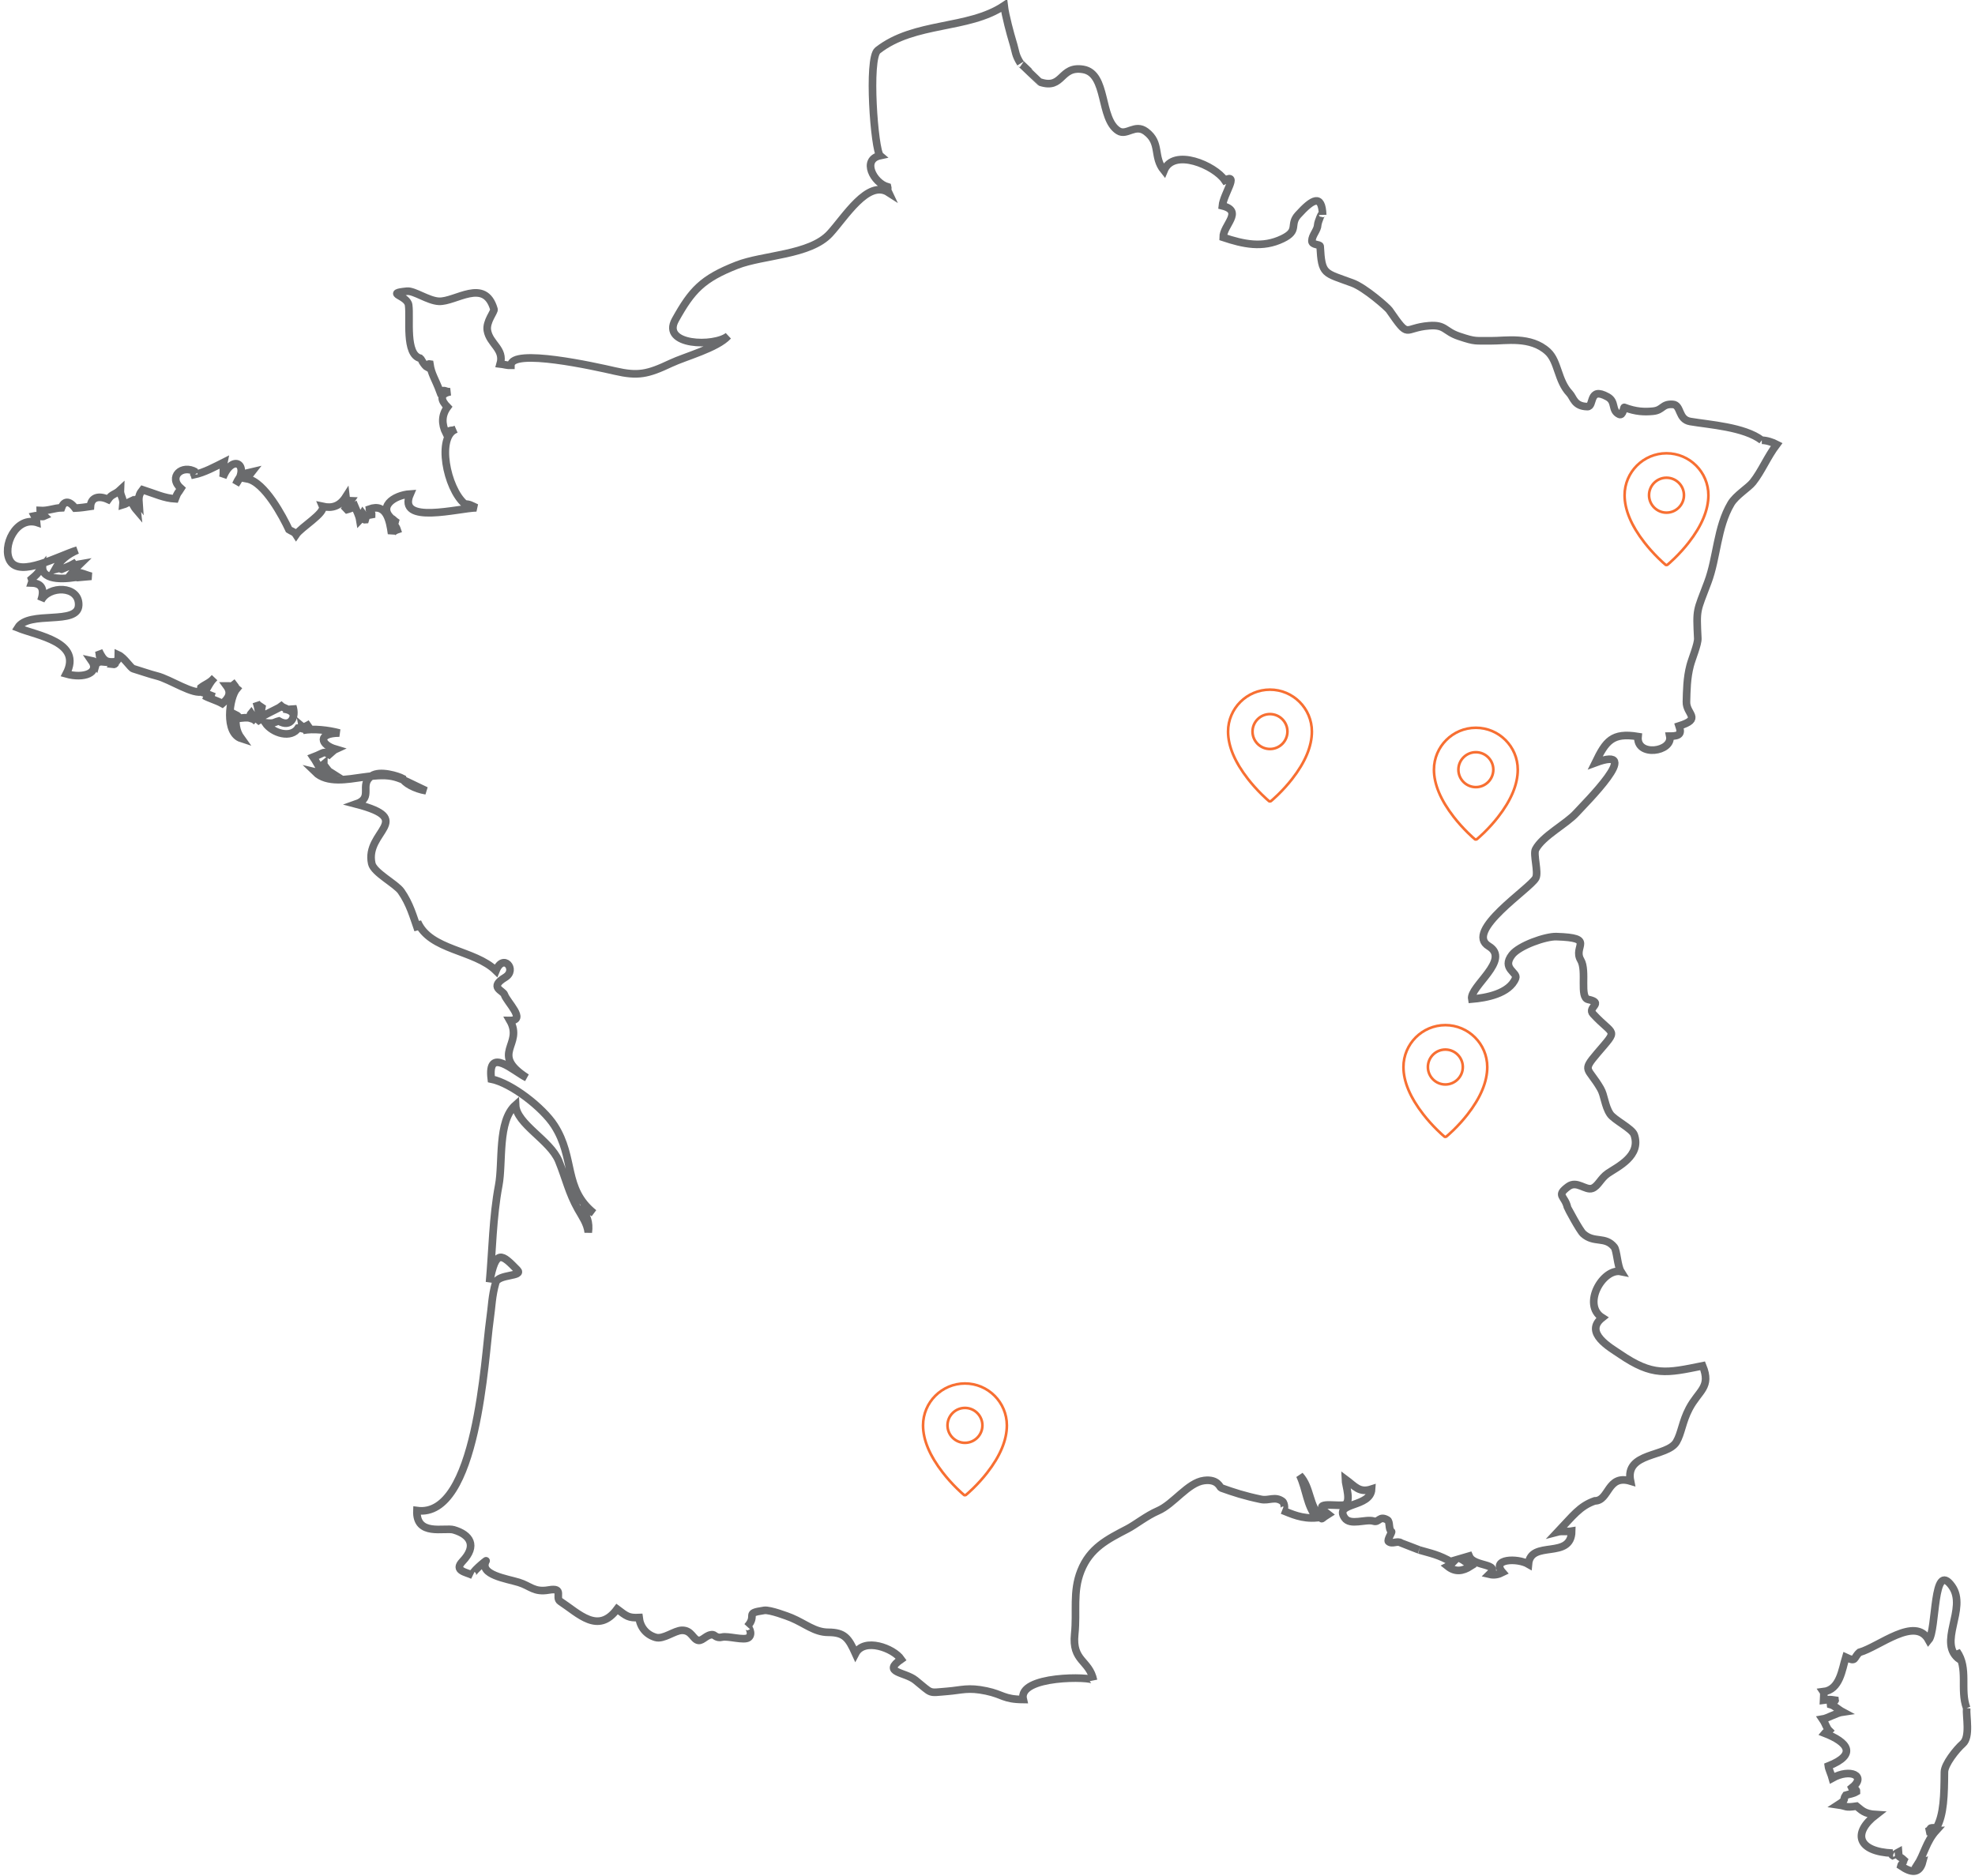 <?xml version="1.0" encoding="UTF-8"?>
<svg width="259px" height="246px" viewBox="0 0 259 246" version="1.1" xmlns="http://www.w3.org/2000/svg" xmlns:xlink="http://www.w3.org/1999/xlink">
    <!-- Generator: Sketch 55 (78076) - https://sketchapp.com -->
    <title>iStock-470863184</title>
    <desc>Created with Sketch.</desc>
    <g id="Symbols" stroke="none" stroke-width="1" fill="none" fill-rule="evenodd">
        <g id="footer/full" transform="translate(-52, -1108)">
            <g id="Footer">
                <g id="Pre-footer" transform="translate(0, 581.732)">
                    <g id="Map-agency" transform="translate(20, 343.547)">
                        <g id="Map" transform="translate(33, 183.462)">
                            <g id="iStock-470863184">
                                <path d="M256.907,223.29 C255.981,220.834 257.2,218.079 255.602,215.83 C255.663,216.212 255.954,216.542 256.02,216.938 C252.929,214.777 257.093,210.255 254.968,207.297 C252.433,203.767 252.996,213.1 251.922,214.37 C250.17,211.159 245.425,215.253 242.85,215.977 C242.016,216.705 242.487,217.3 241.055,216.619 C240.555,218.248 240.286,220.879 238.128,221.135 C238.238,221.29 238.13,222.125 238.128,222.253 C238.975,222.143 238.901,222.145 239.67,222.253 C239.696,222.405 238.995,222.464 239.049,222.818 C239.582,222.955 240.039,223.468 240.658,223.797 C239.811,223.917 238.677,224.626 238,224.734 C238.497,225.466 238.488,225.869 238.905,226.271 C238.806,226.38 238.331,226.492 238.269,226.575 C241.276,227.742 242.641,229.352 238.764,230.887 C238.809,231.249 239.185,232.093 239.288,232.474 C241.644,231.151 243.851,232.184 241.833,233.758 C241.902,233.926 242.496,233.811 242.469,234.248 C241.958,234.547 241.579,234.545 241.055,234.71 C240.593,235.381 241.254,235.198 240.048,235.975 C241.261,236.148 240.88,236.381 242.469,236.147 C243.056,236.598 243.437,237.168 245.037,237.259 C241.859,239.693 242.63,242.126 247.2,242.312 C247.037,242.335 247.137,242.607 247.2,242.64 C247.424,242.574 247.745,242.282 247.965,242.168 C248.03,243.05 247.949,242.525 248.739,243.27 C248.731,243.314 248.325,243.782 248.276,243.989 C249.643,244.92 250.721,245.052 251.142,243.428 C250.943,243.48 250.595,243.991 250.405,243.901 C251.337,242.49 251.586,240.803 252.908,239.347 C252.438,239.356 252.066,239.497 251.671,239.487 C252.554,239.068 251.662,238.957 252.94,238.996 C253.93,237.285 253.964,234.629 253.989,231.672 C253.998,230.663 255.553,228.696 256.394,227.963 C257.424,227.064 256.806,224.388 256.907,223.29" id="Fill-5" stroke="#6A6B6D"></path>
                                <path d="M230.041,57.004 C227.748,55.243 223.123,54.963 220.657,54.542 C219.029,54.265 219.505,52.368 218.37,52.296 C216.935,52.204 217.103,53.061 215.773,53.191 C214.653,53.3 213.522,53.269 212.007,52.688 C211.917,52.653 211.855,53.844 211.342,53.6 C210.256,53.083 210.977,51.952 209.81,51.307 C207.277,49.907 208.102,52.604 207.176,52.588 C205.432,52.558 205.352,51.398 204.837,50.854 C203.258,49.188 203.363,46.668 201.982,45.386 C199.731,43.299 196.363,43.982 194.563,43.955 C192.435,43.922 192.58,44.12 190.328,43.362 C188.384,42.709 188.575,41.809 186.402,41.982 C182.961,42.255 183.913,43.859 181.186,39.925 C180.959,39.596 178.024,36.995 176.359,36.378 C172.622,34.994 172.334,35.337 172.124,31.559 C172.109,31.272 171.028,31.439 171.043,30.843 C171.064,30.084 171.781,29.467 171.806,28.744 C171.82,28.414 172.429,26.781 172.452,27.445 C172.356,24.692 171.152,25.32 169.223,27.45 C168.048,28.748 169.421,29.485 167.192,30.564 C164.551,31.841 162.056,31.274 159.404,30.394 C159.393,28.789 162.122,26.957 159.299,26.252 C159.447,24.716 161.534,21.904 159.618,22.903 C158.318,20.969 152.888,18.595 151.648,21.637 C150.153,19.803 151.309,18.032 149.273,16.51 C147.843,15.44 146.757,17.115 145.656,16.419 C143.155,14.838 144.26,8.907 141.056,8.364 C137.982,7.841 138.465,11.043 135.41,10.029 C135.376,10.019 132.745,7.438 132.835,7.583 C132.086,6.37 132.265,6.21 131.769,4.606 C131.557,3.922 130.829,1.279 130.681,0 C125.93,3.182 118.966,2.062 114.104,5.865 C112.761,6.915 113.672,19.03 114.419,19.667 C111.97,20.189 113.542,23.239 115.396,23.767 C115.492,24.166 115.259,23.944 115.529,24.508 C112.815,22.751 109.805,27.759 107.831,29.901 C105.205,32.749 99.104,32.676 95.632,34.038 C91.101,35.815 89.719,37.332 87.565,41.204 C85.677,44.597 92.671,44.788 94.486,43.325 C93.012,44.932 88.876,46.008 86.969,46.91 C83.907,48.36 82.65,48.613 79.651,47.924 C77.091,47.337 66.032,44.858 65.998,47.184 C65.491,47.197 65.092,47.048 64.597,46.993 C65.165,45.021 63.212,44.387 62.911,42.598 C62.716,41.445 63.865,40.128 63.78,39.831 C62.575,35.624 58.726,38.888 56.549,38.775 C55.131,38.702 53.31,37.358 52.37,37.453 C49.347,37.759 52.407,37.964 52.588,39.27 C52.829,41.019 52.072,45.793 54.142,46.257 C54.187,46.288 54.62,47.212 55.091,47.465 C55.035,47.114 55.128,46.959 55.37,47.001 C55.568,48.351 56.061,48.92 56.699,50.637 C57.409,50.287 57.309,50.663 58.06,50.637 C56.568,50.914 56.831,51.787 57.682,52.648 C56.912,53.687 56.886,54.858 57.505,56.103 C58.165,55.475 58.193,55.863 58.781,55.561 C56.239,56.48 57.547,63.283 59.935,65.345 C60.619,65.391 60.778,65.534 61.483,65.86 C59.278,65.866 50.982,68.181 52.791,64.049 C50.682,64.18 48.165,65.832 50.841,67.649 C50.831,67.69 50.435,67.215 50.353,67.293 C50.537,67.909 50.945,68.298 51.084,68.726 C50.926,68.776 50.4,69.082 50.353,69.26 C50.111,67.523 49.683,65.209 47.418,66.037 C47.421,66.13 47.796,66.674 47.783,66.755 C47.131,66.895 47.118,66.689 46.895,67.441 C46.627,67.483 46.631,66.657 46.566,66.575 C46.359,66.911 46.518,67.135 46.189,67.471 C46.084,66.829 45.773,66.287 45.524,65.678 C45.072,66.002 44.239,66.143 44.108,66.218 C44.374,65.814 44.724,65.298 44.971,64.944 C44.554,64.929 44.419,64.887 44.364,64.404 C43.574,65.645 42.583,65.964 41.304,65.678 C41.673,66.546 38.467,68.421 37.826,69.38 C37.582,68.996 37.199,68.93 36.895,68.726 C36.114,67.059 33.709,62.47 31.403,62.053 C31.582,61.723 31.893,61.322 32.014,61.168 C30.925,61.429 30.592,61.313 29.92,62.789 C31.82,60.168 29.485,58.706 28.226,61.889 C28.372,61.379 28.226,60.472 28.348,59.892 C27.283,60.426 25.787,61.248 24.426,61.528 C24.403,61.479 24.654,61.143 24.67,61.168 C22.861,60.095 20.999,61.821 22.733,63.328 C22.257,64.098 22.36,63.694 21.979,64.684 C20.536,64.603 19.361,64.027 17.705,63.494 C17.336,63.964 17.155,64.267 17.218,65.14 C17.218,65.14 16.876,64.669 16.853,64.765 C16.909,65.308 16.918,65.845 16.964,66.218 C16.43,65.594 16.372,65.28 16.244,64.944 C16.081,65.014 15.313,65.433 15.125,65.484 C15.231,64.539 14.743,64.332 14.781,63.504 C14.023,64.213 13.716,63.983 13.176,64.765 C11.97,64.209 10.936,64.474 10.861,65.678 C10.346,65.759 9.393,65.884 8.848,65.903 C8.037,64.813 7.358,65.002 7.062,65.86 C6.105,65.885 5.311,66.282 4.259,66.218 C4.251,66.678 4.586,66.685 4.858,66.948 C4.492,67.123 3.86,66.821 3.473,66.915 C3.506,66.99 4.022,67.81 4.017,67.83 C1.078,66.803 -0.806,71.023 0.34,72.85 C1.679,74.985 6.555,72.213 9.144,71.407 C7.87,71.946 6.856,72.772 6.22,73.922 C6.627,73.818 7,73.761 7.195,73.76 C7.208,73.755 6.982,73.91 7.062,73.922 C7.721,73.624 8.162,73.492 8.655,73.208 C8.759,73.338 8.386,73.545 8.523,73.581 C8.901,73.457 9.121,73.269 9.509,73.208 C9.122,73.577 8.835,73.892 8.523,74.28 C9.769,74.316 10.076,74.622 10.972,74.844 C10.38,74.906 9.666,74.955 9.144,75.006 C8.966,75.044 9.81,74.925 9.632,74.844 C7.797,75.23 4.545,75.527 4.563,73.623 C3.712,74.729 3.898,74.531 3.142,75.183 C3.205,75.361 3.205,75.539 3.142,75.718 C4.615,75.762 4.833,76.676 4.371,78.047 C5.362,76.021 9.399,76.024 9.318,78.625 C9.232,81.353 2.766,79.25 1.326,81.6 C3.903,82.643 9.874,83.445 7.683,87.644 C10.001,88.302 12.123,87.499 11.004,85.905 C11.414,85.99 11.309,85.989 11.592,86.406 C11.663,86.175 12.118,86.017 12.333,86.039 C11.997,85.519 12.078,85.061 11.958,84.624 C12.644,86.042 12.984,86.163 14.283,86.039 C14.155,86.047 14.193,86.464 13.796,86.406 C14.058,85.942 14.523,86.236 14.526,85.155 C15.31,85.512 16.111,86.854 16.471,86.963 C17.424,87.251 18.71,87.701 19.559,87.91 C21.328,88.345 24.394,90.487 25.657,89.938 C25.781,89.689 25.304,89.519 25.322,89.456 C25.932,88.984 26.567,88.826 27.117,88.158 C26.492,88.739 26.176,89.618 25.767,90.129 C26.141,90.239 26.936,90.595 27.117,90.641 C26.605,90.459 26.181,90.57 25.767,90.482 C26.473,90.872 27.415,91.121 28.159,91.537 C29.041,90.791 29.369,90.103 28.713,89.213 C29.26,89.206 29.294,89.362 29.678,89.054 C30.034,89.502 29.824,89.392 30.054,89.584 C29.04,90.775 28.429,95.408 30.65,96.12 C29.876,95.06 29.878,94.028 29.961,93.021 C30.335,93.204 30.382,93.535 30.308,93.471 C30.783,93.43 31.392,93.309 31.879,93.471 C31.886,93.076 31.699,93.102 31.949,92.804 C32.168,93.119 31.945,93.35 32.261,93.606 C32.411,93.458 32.41,93.291 32.257,93.104 C32.667,93.541 32.89,93.68 33.231,93.997 C32.982,93.287 32.913,92.197 32.611,91.346 C32.727,91.723 33.03,91.82 33.353,92.047 C33.312,92.376 33.13,92.479 33.231,92.942 C33.836,92.961 33.414,92.648 33.597,93.104 C34.372,92.679 35.743,92.04 35.921,91.888 C36.147,92.087 36.608,92.166 36.895,92.415 C36.665,92.31 36.421,92.251 36.167,92.239 C37.881,92.439 37.103,93.444 37.395,91.888 C37.861,93.298 37.155,94.749 35.558,93.821 C34.834,94.009 35.054,94.193 33.778,94.06 C34.737,95.447 37.223,96.185 38.127,94.699 C38.195,94.678 38.806,94.917 38.98,94.874 C39.122,94.58 38.626,94.601 38.614,94.526 C38.872,94.74 39.546,94.259 39.71,94.174 C39.397,94.458 39.056,94.784 38.725,95.05 C40.082,94.784 42.061,95.012 43.51,95.401 C40.614,95.402 41.002,96.932 43.01,97.521 C42.817,97.607 42.379,98.044 42.168,98.224 C41.381,97.736 41.683,97.936 40.075,98.557 C40.416,99.043 40.749,99.739 41.051,100.161 C41.418,100.068 41.131,99.689 41.426,99.462 C41.422,99.542 42.15,100.468 42.219,100.51 C41.585,100.508 41.248,100.738 40.332,100.512 C41.879,102.036 44.653,101.454 46.505,101.202 C50.793,100.617 50.858,101.096 54.872,102.97 C53.398,102.736 51.951,101.912 51.815,101.369 C51.226,101.054 48.822,100.268 47.723,101.027 C46.024,102.2 48.071,103.89 45.7,104.715 C53.647,106.777 46.809,108.269 47.753,112.523 C48.017,113.716 50.925,115.183 51.608,116.167 C52.754,117.813 53.181,119.43 53.819,121.238 C53.772,121.009 53.75,120.467 53.762,120.181 C55.389,123.951 61.218,123.802 64.04,126.571 C64.989,124.203 66.873,126.459 65.254,127.442 C63.048,128.781 64.977,129.148 65.159,129.726 C65.449,130.651 68.106,133.123 65.869,133.102 C67.723,136.323 63.164,137.429 68.072,140.603 C66.448,139.847 62.88,136.375 63.432,140.79 C66.058,141.313 70.184,144.527 71.693,146.872 C74.446,151.152 72.857,155.138 76.877,158.37 C76.232,157.926 75.743,157.945 75.049,157.714 C75.999,158.515 76.321,159.603 76.145,160.895 C76.023,159.739 75.305,158.758 74.805,157.866 C73.575,155.67 73.223,153.871 72.271,151.532 C71.153,148.786 66.721,146.698 66.611,144.181 C64.211,146.307 64.978,151.718 64.401,154.743 C63.616,158.88 63.576,163.243 63.198,167.434 C64.021,162.977 64.82,163.754 66.831,165.812 C67.721,166.722 64.34,166.318 64.005,167.493 C63.488,169.301 63.513,170.524 63.233,172.468 C62.562,177.141 61.583,198.47 53.677,197.381 C53.527,200.808 57.326,199.562 58.501,199.906 C60.66,200.537 61.607,201.982 59.655,204.039 C58.463,205.295 60.106,205.436 61.008,205.876 C60.565,205.659 62.88,203.81 62.741,203.977 C61.756,205.799 65.474,206.319 67.04,206.8 C68.554,207.265 69.029,208.136 70.967,207.797 C73.05,207.432 71.715,208.798 72.478,209.298 C74.895,210.879 77.434,213.662 79.928,210.299 C81.177,211.237 81.405,211.477 82.807,211.414 C82.949,212.644 83.719,213.651 84.992,214.017 C86.008,214.307 87.433,213.116 88.415,213.087 C89.723,213.048 89.868,214.32 90.601,214.407 C91.183,214.475 91.674,213.588 92.5,213.663 C92.68,213.679 92.989,214.16 93.678,213.981 C94.454,213.779 96.604,214.483 97.17,214.034 C97.784,213.545 97.12,212.465 96.991,212.607 C98.428,211.041 96.48,210.868 99.226,210.471 C99.962,210.365 102.315,211.252 102.792,211.451 C104.589,212.205 105.838,213.34 107.595,213.347 C109.765,213.354 110.273,214.108 111.19,216.134 C112.307,213.982 116.179,215.437 117.18,216.887 C114.616,218.666 117.648,218.512 119.048,219.631 C121.347,221.47 120.614,221.298 123.226,221.088 C125.147,220.934 125.938,220.533 128.349,221.041 C130.557,221.508 130.582,222.137 133.187,222.163 C132.41,218.938 142.297,219.128 142.402,219.654 C141.857,216.965 139.559,217.195 139.937,213.575 C140.248,210.589 139.645,208.062 140.747,205.287 C141.94,202.287 144.211,201.159 146.858,199.781 C147.907,199.235 149.376,198.052 150.859,197.414 C152.908,196.531 154.774,193.714 156.894,193.44 C158.713,193.205 158.966,194.342 159.146,194.407 C160.76,194.989 162.217,195.462 164.36,195.908 C165.424,196.129 166.196,195.454 167.181,196.173 C167.483,196.394 167.585,197.507 167.147,197.336 C168.395,197.826 169.711,198.492 171.691,198.328 C170.341,196.716 170.367,194.722 169.451,192.765 C170.968,194.423 170.571,196.718 172.326,198.439 C172.321,198.521 173.087,197.86 173.132,197.836 C170.923,196.143 173.915,196.792 175.132,196.669 C176.374,196.544 175.441,194.069 175.42,193.257 C176.709,194.208 177.245,195.093 178.874,194.564 C178.734,197.022 173.935,196.248 175.327,198.321 C176.061,199.416 178.084,198.437 179.15,198.765 C179.854,198.982 179.88,197.996 180.944,198.614 C181.317,198.831 181.058,199.855 181.484,200.138 C181.586,200.205 180.875,201.26 181.09,201.438 C181.586,201.851 182.229,201.28 182.744,201.632 C182.746,201.633 185.158,202.561 185.117,202.55 C186.612,202.996 187.625,203.126 189.496,204.214 C189.309,204.41 189.095,204.568 188.85,204.69 C189.841,205.477 190.808,205.354 191.873,204.668 C191.65,204.431 190.875,203.861 190.589,203.709 C190.68,203.686 191.686,203.386 191.688,203.385 C192.291,204.789 195.865,204.262 194.32,205.739 C194.999,205.901 195.565,205.736 196.05,205.491 C194.481,203.7 197.991,203.564 199.437,204.41 C199.729,201.135 205.056,203.892 205.112,200.078 C204.601,200.167 203.754,200.051 203.284,200.176 C205.264,198.083 206.161,196.792 208.139,196.108 C210.053,196.118 209.752,192.591 212.822,193.514 C212.046,189.663 217.647,190.403 218.838,188.377 C219.508,187.237 219.604,185.737 220.52,183.996 C221.78,181.603 223.438,181.222 222.282,178.395 C217.536,179.355 215.746,179.811 211.406,176.841 C210.248,176.049 206.628,174.045 209.117,172.086 C206.406,170.378 209.205,165.549 211.567,166.032 C211.102,165.294 211.039,163.258 210.688,162.821 C209.505,161.351 208.047,162.358 206.624,161.075 C206.144,160.639 204.573,157.68 204.556,157.603 C204.198,156.05 203.005,156.111 204.649,154.89 C205.792,154.041 206.914,155.437 207.802,155.123 C208.564,154.854 208.909,153.803 209.847,153.163 C211.119,152.293 214.258,150.864 213.311,148.097 C213.031,147.273 210.662,146.148 210.143,145.361 C209.448,144.309 209.413,142.932 208.894,142.036 C207.255,139.208 206.397,139.825 208.448,137.413 C211.316,134.043 210.679,135.245 207.914,132.24 C207.103,131.36 209.426,130.808 207.268,130.341 C206.105,130.088 207.129,126.589 206.301,125.189 C205.206,123.346 208.341,122.265 203.095,122.103 C201.697,122.06 198.229,123.274 197.287,124.487 C195.874,126.305 198.06,126.79 197.757,127.55 C196.942,129.609 193.831,130.144 192.008,130.297 C191.705,128.666 197.191,125.132 194.233,123.356 C190.954,121.39 199.659,115.813 200.398,114.42 C200.791,113.682 200.04,111.293 200.375,110.659 C201.302,108.897 204.415,107.334 205.73,105.871 C206.785,104.695 214.73,96.87 208.203,99.302 C209.594,96.448 210.409,95.303 213.81,95.862 C213.537,98.58 218.394,97.894 217.976,95.813 C219.377,95.82 219.51,95.413 219.196,94.474 C222.269,93.502 220.111,92.951 220.158,91.308 C220.199,89.854 220.203,88.213 220.649,86.526 C220.885,85.637 221.683,83.742 221.647,82.989 C221.455,79.034 221.475,79.568 222.957,75.633 C224.182,72.379 224.157,68.419 226,65.31 C226.65,64.215 228.282,63.255 228.874,62.507 C230.012,61.072 230.764,59.177 232,57.548 C231.49,57.281 230.666,57 230.041,57.004" id="Fill-6" stroke="#6A6B6D"></path>
                                <g id="icon/pin" transform="translate(181, 133.538)" fill="#F76F32">
                                    <g transform="translate(1.875, 0)" id="Pin">
                                        <path d="M5.668,3.551 C4.501,3.551 3.551,4.501 3.551,5.668 C3.551,6.835 4.501,7.785 5.668,7.785 C6.836,7.785 7.785,6.835 7.785,5.668 C7.785,4.501 6.836,3.551 5.668,3.551 M5.668,8.131 C4.311,8.131 3.206,7.026 3.206,5.668 C3.206,4.31 4.311,3.206 5.668,3.206 C7.026,3.206 8.131,4.31 8.131,5.668 C8.131,7.026 7.026,8.131 5.668,8.131 M5.668,0.345 C2.733,0.345 0.345,2.733 0.345,5.668 C0.345,7.528 1.206,9.577 2.902,11.759 C3.447,12.46 4.058,13.146 4.718,13.798 C4.933,14.01 5.145,14.211 5.35,14.396 C5.481,14.513 5.594,14.611 5.646,14.653 C5.646,14.655 5.655,14.654 5.668,14.655 C5.675,14.654 5.694,14.648 5.701,14.644 C5.747,14.607 5.858,14.513 5.987,14.398 C6.192,14.216 6.404,14.017 6.619,13.807 C7.279,13.162 7.89,12.481 8.434,11.784 C10.131,9.614 10.991,7.556 10.991,5.668 C10.991,2.733 8.603,0.345 5.668,0.345 M5.668,15 C5.567,15 5.49,14.985 5.415,14.909 C5.26,14.786 4.872,14.436 4.476,14.044 C3.805,13.381 3.184,12.684 2.63,11.971 C0.885,9.727 0,7.606 0,5.668 C0,2.543 2.543,0 5.668,0 C8.794,0 11.337,2.543 11.337,5.668 C11.337,7.635 10.452,9.764 8.707,11.997 C8.152,12.707 7.531,13.399 6.86,14.054 C6.641,14.269 6.424,14.472 6.216,14.656 C6.082,14.776 5.966,14.875 5.92,14.911 C5.865,14.967 5.75,15 5.668,15" fill-rule="nonzero"></path>
                                    </g>
                                </g>
                                <g id="icon/pin" transform="translate(118, 180.538)" fill="#F76F32">
                                    <g transform="translate(1.875, 0)" id="Pin">
                                        <path d="M5.668,3.551 C4.501,3.551 3.551,4.501 3.551,5.668 C3.551,6.835 4.501,7.785 5.668,7.785 C6.836,7.785 7.785,6.835 7.785,5.668 C7.785,4.501 6.836,3.551 5.668,3.551 M5.668,8.131 C4.311,8.131 3.206,7.026 3.206,5.668 C3.206,4.31 4.311,3.206 5.668,3.206 C7.026,3.206 8.131,4.31 8.131,5.668 C8.131,7.026 7.026,8.131 5.668,8.131 M5.668,0.345 C2.733,0.345 0.345,2.733 0.345,5.668 C0.345,7.528 1.206,9.577 2.902,11.759 C3.447,12.46 4.058,13.146 4.718,13.798 C4.933,14.01 5.145,14.211 5.35,14.396 C5.481,14.513 5.594,14.611 5.646,14.653 C5.646,14.655 5.655,14.654 5.668,14.655 C5.675,14.654 5.694,14.648 5.701,14.644 C5.747,14.607 5.858,14.513 5.987,14.398 C6.192,14.216 6.404,14.017 6.619,13.807 C7.279,13.162 7.89,12.481 8.434,11.784 C10.131,9.614 10.991,7.556 10.991,5.668 C10.991,2.733 8.603,0.345 5.668,0.345 M5.668,15 C5.567,15 5.49,14.985 5.415,14.909 C5.26,14.786 4.872,14.436 4.476,14.044 C3.805,13.381 3.184,12.684 2.63,11.971 C0.885,9.727 0,7.606 0,5.668 C0,2.543 2.543,0 5.668,0 C8.794,0 11.337,2.543 11.337,5.668 C11.337,7.635 10.452,9.764 8.707,11.997 C8.152,12.707 7.531,13.399 6.86,14.054 C6.641,14.269 6.424,14.472 6.216,14.656 C6.082,14.776 5.966,14.875 5.92,14.911 C5.865,14.967 5.75,15 5.668,15" fill-rule="nonzero"></path>
                                    </g>
                                </g>
                                <g id="icon/pin" transform="translate(210, 58.538)" fill="#F76F32">
                                    <g transform="translate(1.875, 0)" id="Pin">
                                        <path d="M5.668,3.551 C4.501,3.551 3.551,4.501 3.551,5.668 C3.551,6.835 4.501,7.785 5.668,7.785 C6.836,7.785 7.785,6.835 7.785,5.668 C7.785,4.501 6.836,3.551 5.668,3.551 M5.668,8.131 C4.311,8.131 3.206,7.026 3.206,5.668 C3.206,4.31 4.311,3.206 5.668,3.206 C7.026,3.206 8.131,4.31 8.131,5.668 C8.131,7.026 7.026,8.131 5.668,8.131 M5.668,0.345 C2.733,0.345 0.345,2.733 0.345,5.668 C0.345,7.528 1.206,9.577 2.902,11.759 C3.447,12.46 4.058,13.146 4.718,13.798 C4.933,14.01 5.145,14.211 5.35,14.396 C5.481,14.513 5.594,14.611 5.646,14.653 C5.646,14.655 5.655,14.654 5.668,14.655 C5.675,14.654 5.694,14.648 5.701,14.644 C5.747,14.607 5.858,14.513 5.987,14.398 C6.192,14.216 6.404,14.017 6.619,13.807 C7.279,13.162 7.89,12.481 8.434,11.784 C10.131,9.614 10.991,7.556 10.991,5.668 C10.991,2.733 8.603,0.345 5.668,0.345 M5.668,15 C5.567,15 5.49,14.985 5.415,14.909 C5.26,14.786 4.872,14.436 4.476,14.044 C3.805,13.381 3.184,12.684 2.63,11.971 C0.885,9.727 0,7.606 0,5.668 C0,2.543 2.543,0 5.668,0 C8.794,0 11.337,2.543 11.337,5.668 C11.337,7.635 10.452,9.764 8.707,11.997 C8.152,12.707 7.531,13.399 6.86,14.054 C6.641,14.269 6.424,14.472 6.216,14.656 C6.082,14.776 5.966,14.875 5.92,14.911 C5.865,14.967 5.75,15 5.668,15" fill-rule="nonzero"></path>
                                    </g>
                                </g>
                                <g id="icon/pin" transform="translate(158, 89.538)" fill="#F76F32">
                                    <g transform="translate(1.875, 0)" id="Pin">
                                        <path d="M5.668,3.551 C4.501,3.551 3.551,4.501 3.551,5.668 C3.551,6.835 4.501,7.785 5.668,7.785 C6.836,7.785 7.785,6.835 7.785,5.668 C7.785,4.501 6.836,3.551 5.668,3.551 M5.668,8.131 C4.311,8.131 3.206,7.026 3.206,5.668 C3.206,4.31 4.311,3.206 5.668,3.206 C7.026,3.206 8.131,4.31 8.131,5.668 C8.131,7.026 7.026,8.131 5.668,8.131 M5.668,0.345 C2.733,0.345 0.345,2.733 0.345,5.668 C0.345,7.528 1.206,9.577 2.902,11.759 C3.447,12.46 4.058,13.146 4.718,13.798 C4.933,14.01 5.145,14.211 5.35,14.396 C5.481,14.513 5.594,14.611 5.646,14.653 C5.646,14.655 5.655,14.654 5.668,14.655 C5.675,14.654 5.694,14.648 5.701,14.644 C5.747,14.607 5.858,14.513 5.987,14.398 C6.192,14.216 6.404,14.017 6.619,13.807 C7.279,13.162 7.89,12.481 8.434,11.784 C10.131,9.614 10.991,7.556 10.991,5.668 C10.991,2.733 8.603,0.345 5.668,0.345 M5.668,15 C5.567,15 5.49,14.985 5.415,14.909 C5.26,14.786 4.872,14.436 4.476,14.044 C3.805,13.381 3.184,12.684 2.63,11.971 C0.885,9.727 0,7.606 0,5.668 C0,2.543 2.543,0 5.668,0 C8.794,0 11.337,2.543 11.337,5.668 C11.337,7.635 10.452,9.764 8.707,11.997 C8.152,12.707 7.531,13.399 6.86,14.054 C6.641,14.269 6.424,14.472 6.216,14.656 C6.082,14.776 5.966,14.875 5.92,14.911 C5.865,14.967 5.75,15 5.668,15" fill-rule="nonzero"></path>
                                    </g>
                                </g>
                                <g id="icon/pin" transform="translate(185, 94.538)" fill="#F76F32">
                                    <g transform="translate(1.875, 0)" id="Pin">
                                        <path d="M5.668,3.551 C4.501,3.551 3.551,4.501 3.551,5.668 C3.551,6.835 4.501,7.785 5.668,7.785 C6.836,7.785 7.785,6.835 7.785,5.668 C7.785,4.501 6.836,3.551 5.668,3.551 M5.668,8.131 C4.311,8.131 3.206,7.026 3.206,5.668 C3.206,4.31 4.311,3.206 5.668,3.206 C7.026,3.206 8.131,4.31 8.131,5.668 C8.131,7.026 7.026,8.131 5.668,8.131 M5.668,0.345 C2.733,0.345 0.345,2.733 0.345,5.668 C0.345,7.528 1.206,9.577 2.902,11.759 C3.447,12.46 4.058,13.146 4.718,13.798 C4.933,14.01 5.145,14.211 5.35,14.396 C5.481,14.513 5.594,14.611 5.646,14.653 C5.646,14.655 5.655,14.654 5.668,14.655 C5.675,14.654 5.694,14.648 5.701,14.644 C5.747,14.607 5.858,14.513 5.987,14.398 C6.192,14.216 6.404,14.017 6.619,13.807 C7.279,13.162 7.89,12.481 8.434,11.784 C10.131,9.614 10.991,7.556 10.991,5.668 C10.991,2.733 8.603,0.345 5.668,0.345 M5.668,15 C5.567,15 5.49,14.985 5.415,14.909 C5.26,14.786 4.872,14.436 4.476,14.044 C3.805,13.381 3.184,12.684 2.63,11.971 C0.885,9.727 0,7.606 0,5.668 C0,2.543 2.543,0 5.668,0 C8.794,0 11.337,2.543 11.337,5.668 C11.337,7.635 10.452,9.764 8.707,11.997 C8.152,12.707 7.531,13.399 6.86,14.054 C6.641,14.269 6.424,14.472 6.216,14.656 C6.082,14.776 5.966,14.875 5.92,14.911 C5.865,14.967 5.75,15 5.668,15" fill-rule="nonzero"></path>
                                    </g>
                                </g>
                            </g>
                        </g>
                    </g>
                </g>
            </g>
        </g>
    </g>
</svg>